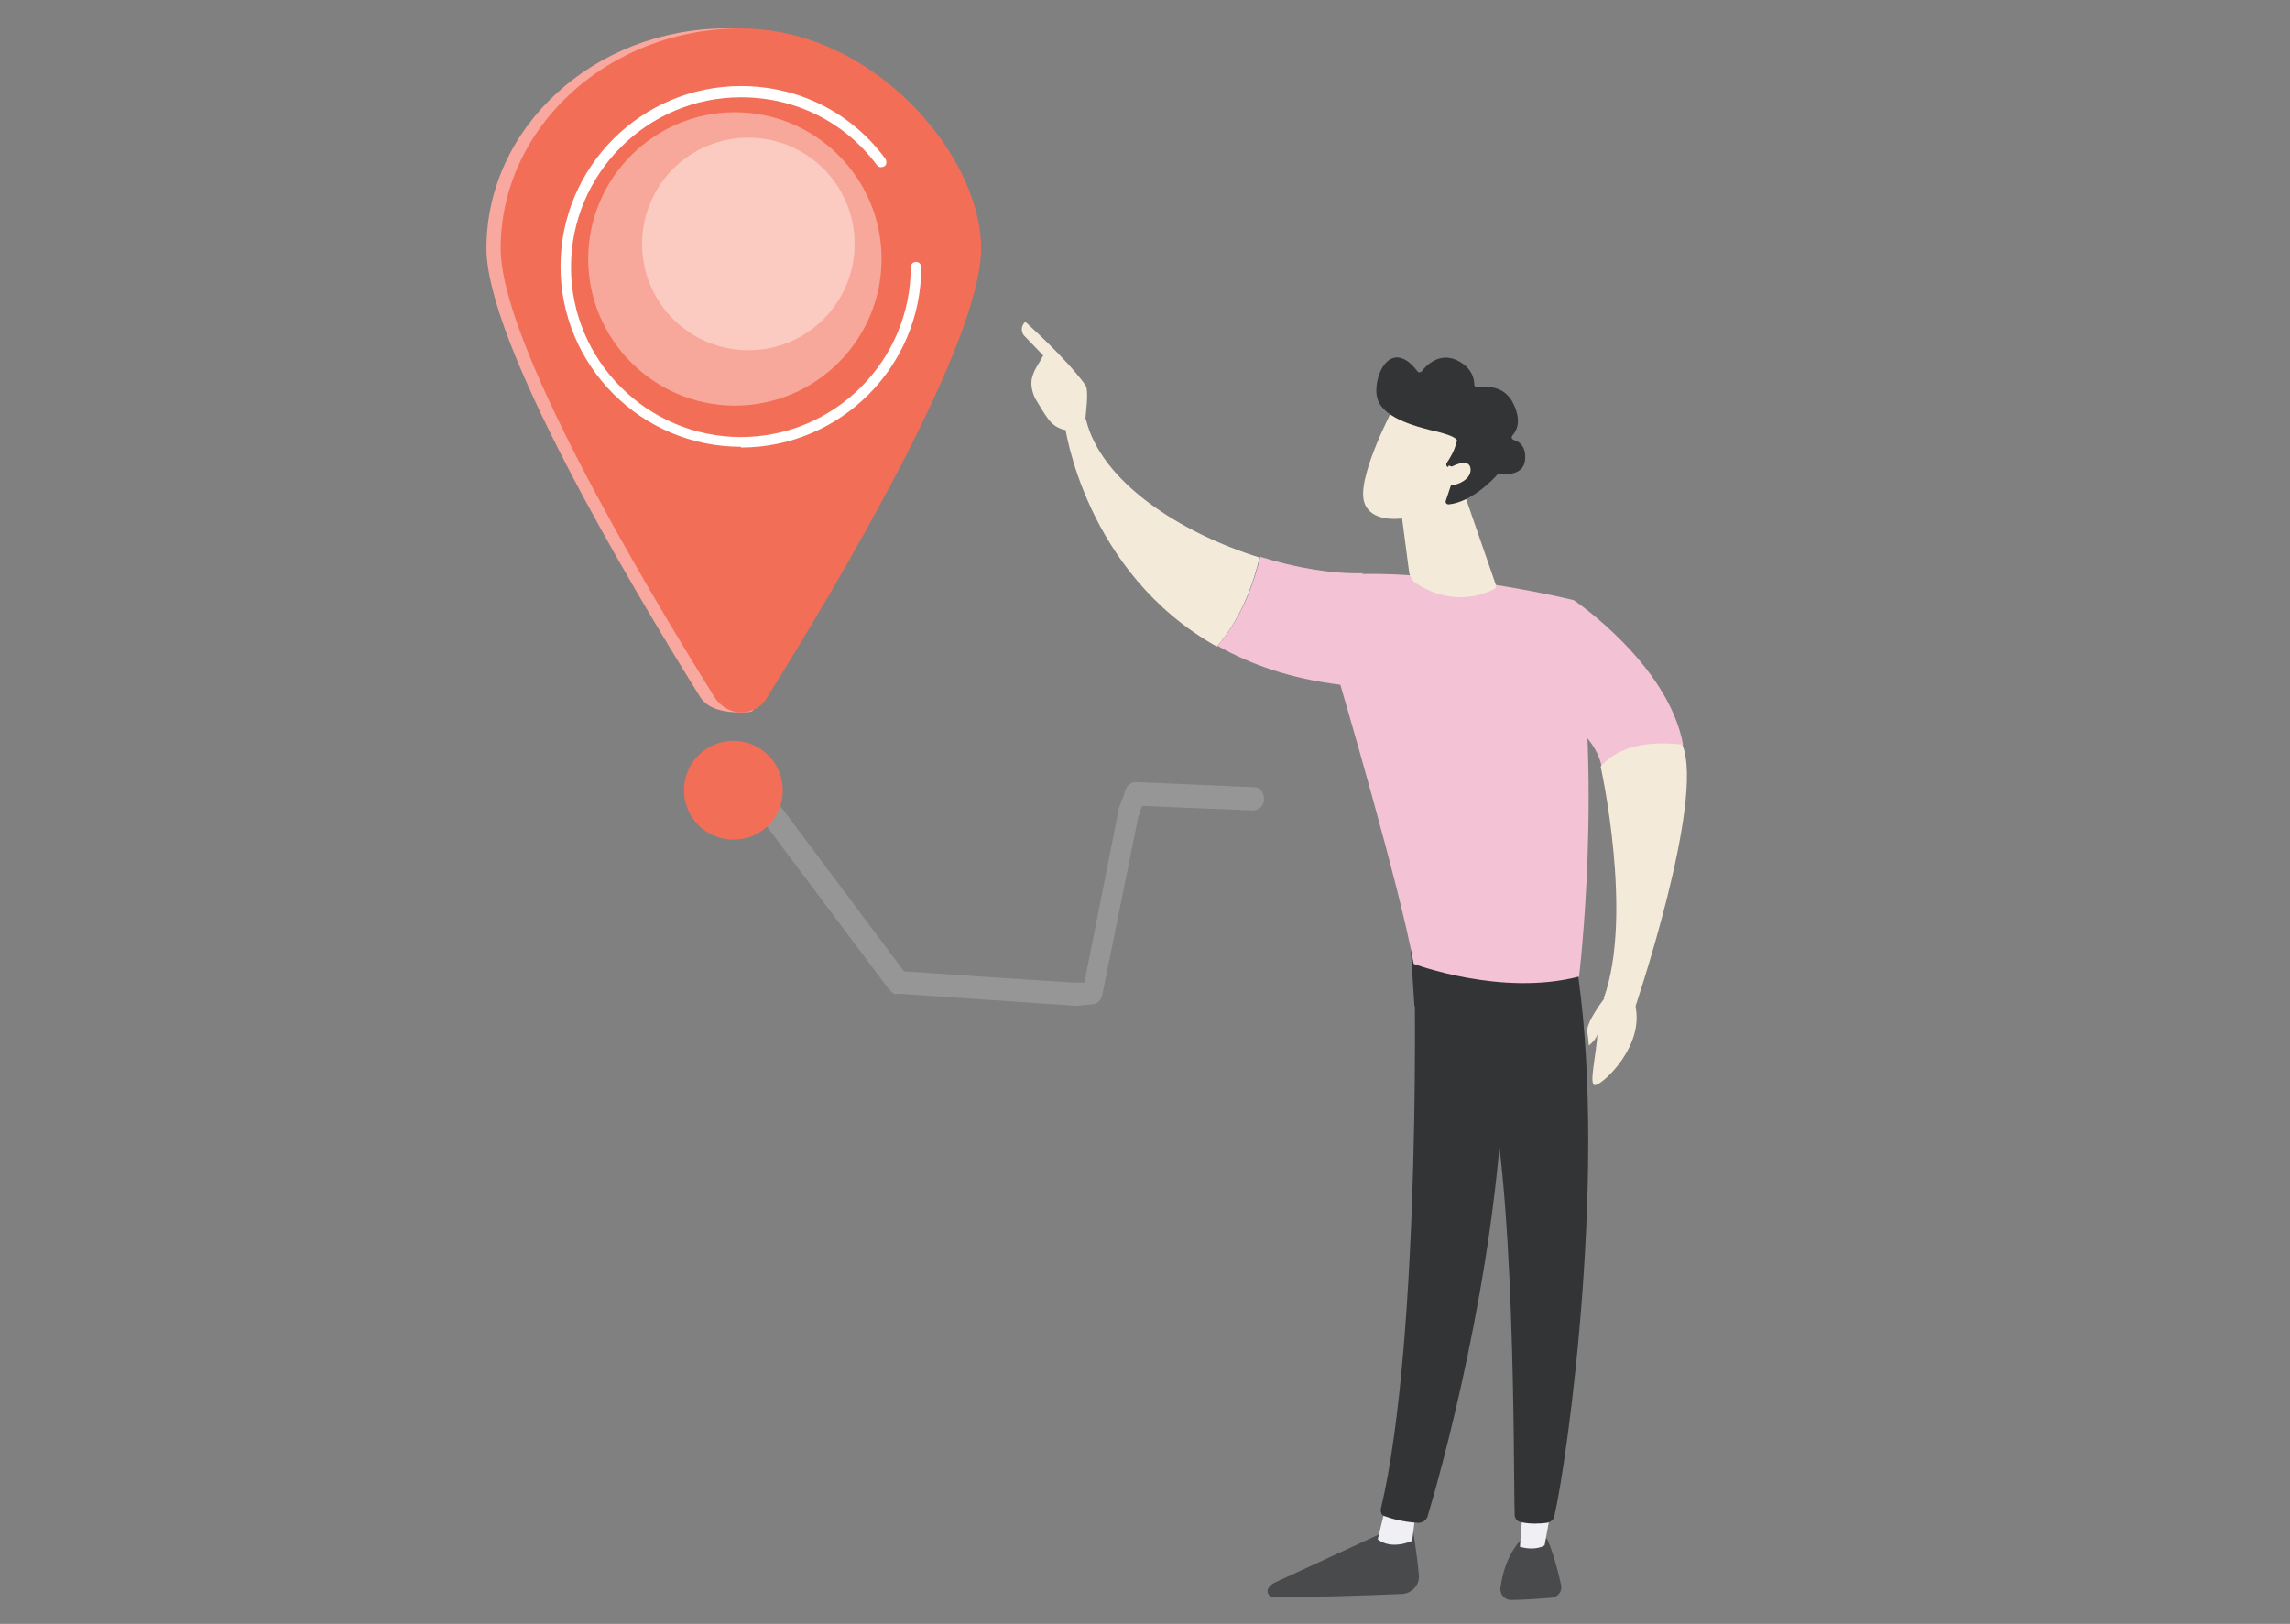 <?xml version="1.0" encoding="UTF-8"?>
<svg xmlns="http://www.w3.org/2000/svg" version="1.1" xmlns:xlink="http://www.w3.org/1999/xlink" viewBox="0 0 306 217">
  <rect x="0" y="0" width="306" height="217" fill="#808080" stroke="none"/>
  <defs>
    <style>
      .cls-1 {
        fill: #f36e57;
      }

      .cls-2 {
        fill: #f4eada;
      }

      .cls-3 {
        fill: url(#linear-gradient-2);
      }

      .cls-4 {
        fill: #f8a89f;
      }

      .cls-5 {
        opacity: .4;
      }

      .cls-5, .cls-6 {
        fill: #fff;
      }

      .cls-7 {
        fill: none;
      }

      .cls-8 {
        fill: #f3c2d4;
      }

      .cls-9 {
        fill: #969696;
      }

      .cls-10 {
        fill: #333435;
      }

      .cls-11 {
        fill: url(#linear-gradient);
      }

      .cls-12 {
        fill: #494a4c;
      }
    </style>
    <linearGradient id="linear-gradient" x1="256" y1="197.3" x2="256" y2="199.4" gradientTransform="translate(442.7) rotate(-180) scale(1 -1)" gradientUnits="userSpaceOnUse">
      <stop offset="0" stop-color="#fff"/>
      <stop offset="1" stop-color="#f0eff3"/>
    </linearGradient>
    <linearGradient id="linear-gradient-2" x1="236.2" y1="196.4" x2="237.2" y2="201.2" xlink:href="#linear-gradient"/>
  </defs>
  <!-- Generator: Adobe Illustrator 28.7.1, SVG Export Plug-In . SVG Version: 1.2.0 Build 142)  -->
  <g>
    <g id="Layer_1">
      <path class="cls-9" d="M119.7,132.8c.1,0,.3,0,.5,0l23.5,1.6c0,0,.1,0,.2,0l2.1-.2c.6,0,1.2-.6,1.3-1.3l4.8-23.7.5-1.5,14.8.6c.8,0,1.5-.6,1.5-1.5,0-.9-.5-1.6-1.2-1.6l-15.9-.7c-.6,0-1.2.4-1.4,1.1l-1,2.7c0,0,0,.2,0,.3l-4.5,22.7h-.9c0,.1-23.2-1.5-23.2-1.5l-19.3-25.8c-.5-.6-1.4-.7-2,0-.6.6-.7,1.6-.2,2.2l19.4,25.9c.3.4.7.7,1.1.8Z"/>
      <path class="cls-7" d="M44.2,236.3c-3.1,0-5.7-2.5-6.4-6L14.8,100.6c-.4-2,0-4,1-5.7,1-1.6,2.4-2.6,4.1-2.9,0,0,.1,0,.2,0l82.6-11.5c.3,0,.6,0,.9,0,3.2,0,5.8,2.6,6.4,6.2l19.5,127.7c.3,2,0,3.9-1.1,5.5-1,1.6-2.4,2.6-4.1,2.9l-79.1,13.4c-.4,0-.7,0-1,0Z"/>
      <path class="cls-1" d="M91.4,105.6c0,3.6,2.9,6.6,6.6,6.6s6.6-2.9,6.6-6.6c0-3.6-2.9-6.6-6.6-6.6-3.6,0-6.6,2.9-6.6,6.6Z"/>
      <path class="cls-4" d="M65,33.2c0,12.5,18.8,44.3,28.6,60,.8,1.2,2.4,2,5.4,2s.9-.7,1.6-2c9.8-15.7,28.6-47.5,28.6-60S114.8,3.8,97.1,3.8s-32.1,13.2-32.1,29.4Z"/>
      <path class="cls-1" d="M66.9,33.2c0,12.5,18.8,44.3,28.6,60,.8,1.2,2.1,2,3.5,2,1.4,0,2.8-.7,3.5-2,9.8-15.7,28.6-47.5,28.6-60S116.7,3.8,99,3.8c-17.7,0-32.1,13.2-32.1,29.4Z"/>
      <path class="cls-5" d="M78.6,34.6c0,10.8,8.8,19.6,19.6,19.6s19.6-8.8,19.6-19.6c0-10.8-8.8-19.6-19.6-19.6-10.8,0-19.6,8.8-19.6,19.6Z"/>
      <path class="cls-5" d="M85.8,32.6c0,7.9,6.4,14.2,14.2,14.2,7.9,0,14.2-6.4,14.2-14.2,0-7.9-6.4-14.2-14.2-14.2-7.9,0-14.2,6.4-14.2,14.2Z"/>
      <path class="cls-6" d="M99,59.7c-13.3,0-24.1-10.8-24.1-24.1,0-13.3,10.8-24.1,24.1-24.1,7.7,0,14.7,3.5,19.3,9.7.2.3.2.8-.1,1-.3.2-.8.2-1-.1-4.3-5.8-10.9-9.1-18.2-9.1-12.5,0-22.7,10.2-22.7,22.7s10.2,22.7,22.7,22.7c12.5,0,22.7-10.2,22.7-22.7,0-.4.3-.7.7-.7s.7.3.7.7c0,13.3-10.8,24.1-24.1,24.1Z"/>
      <g>
        <path class="cls-2" d="M142.6,57.3c-.1.4,1.5,1.1,2.4-.7,0-.9.6-4.5,0-5.2-2.7-3.7-8-8.4-8-8.4-.9.9-.2,1.8-.2,1.8l2.6,2.7c-.5,1-1.2,1.8-1.5,3-.2.9,0,1.8.4,2.7.5.8,1.1,1.9,1.7,2.7,1.1,1.6,2.7,1.6,2.7,1.6Z"/>
        <path class="cls-2" d="M140.6,49.1l2.3,2,.7,2-2.1,2.3s-.7-3.9-1.2-4.8c-.5-.9-.3-1.3.2-1.5Z"/>
      </g>
      <path class="cls-12" d="M188.7,203.8s.6,3.4.9,6.7c.1,1.3-.9,2.4-2.2,2.5-4.4.2-13.9.5-17.3.4-.5,0-.8-.5-.7-1,.2-.4.5-.7.9-.9l15.6-7.2,2.8-.4Z"/>
      <path class="cls-11" d="M189.2,201.9l-.5,4s-2.7,1.3-4.6-.2l1.1-4.5,4,.6Z"/>
      <path class="cls-10" d="M188.9,126.4c.2,1,1.1,52.3-4.4,75.3,0,.4.1.8.5.9.8.3,2.5.8,4.5.9.6,0,1.2-.4,1.3-1,1.6-5.3,9.1-32,10.1-57.6,1.1-28.5,0-1,0-1l-.6-17.6h-11.3Z"/>
      <path class="cls-12" d="M206.7,205.6s.9,1.7,1.9,6.2c.2.8-.4,1.6-1.2,1.7-1.5.1-3.7.3-5.5.3-.8,0-1.5-.7-1.4-1.6.2-1.6.8-4.3,2.7-6.4l3.5-.2Z"/>
      <path class="cls-3" d="M207.5,200.4l-1.1,6.1s-1.1.8-3.3.2l.5-6.5,3.9.2Z"/>
      <path class="cls-10" d="M210.5,127.9c4.5,27.1-1,66.9-2.8,74.7-.1.5-.5.8-1,.9-.8.1-2.2.2-3.5-.1-.5-.1-.8-.5-.8-1-.2-6.3.2-45-4-60.3-.2-.8-.7-1.5-1.3-1.9l-8.1-5.8-.6-9.3,22.2,2.8Z"/>
      <path class="cls-8" d="M182,76.7c13.4-.2,28.3,3.5,28.3,3.5,4,23.4.7,50.3.7,50.3-10.4,2.7-22.1-1.7-22.1-1.7-1.7-9.8-9.8-37.3-9.8-37.3-6.6-.8-12-2.7-16.4-5.2,3.4-3.9,5-8.9,5.7-11.9,4.8,1.5,9.6,2.3,13.7,2.2Z"/>
      <path class="cls-2" d="M142.3,56.9c1.3-1.6,2.8-.9,2.8-.9,2,8.4,12.6,15.2,23.2,18.5-.7,3-2.3,8-5.7,11.9-17.7-9.9-20.3-29.5-20.3-29.5Z"/>
      <path class="cls-8" d="M205.1,93.2l5.2-13s12.6,8.5,14.6,19.3c-2.4.2-6.7.8-10.9,2.9-.9-5.1-8.9-9.3-8.9-9.3Z"/>
      <path class="cls-2" d="M195.6,65.8l4.3,12.4c0,.2,0,.4-.2.5-1.2.6-5.4,2.5-10.4-.7-.5-.3-.9-.9-1-1.5l-1.4-10.7h8.7Z"/>
      <path class="cls-2" d="M186.3,54.3s-4.7,8.8-4.1,12.4c.6,3.6,6.4,3.3,11.5.4l3.6-9.5-11-3.3Z"/>
      <path class="cls-10" d="M193.5,62.4c-.2,0-.3-.3-.2-.5.4-.6,1.1-1.7,1.3-2.8,0,0,.8-.5-2.1-1.3-3-.7-7.5-1.8-8.4-4.4-.9-2.5,1.5-8.7,5.3-3.8.1.2.4.2.6,0,.6-.8,2.3-2.5,4.6-1.5,2.1,1,2.4,2.5,2.4,3.3,0,.2.2.4.4.4,1.1-.2,3.7-.4,4.9,2.3,1,2.2.4,3.4-.2,4.1-.2.2-.1.5.2.6.7.2,1.6.8,1.5,2.5-.1,2.3-2.7,2.1-3.4,2-.1,0-.2,0-.3.1-.6.7-3.5,3.7-6.5,4-.3,0-.5-.2-.4-.5l1.3-3.9c0-.2,0-.4-.2-.5l-.7-.3Z"/>
      <path class="cls-2" d="M192.9,63s3.3-2.3,3.6-.4c.2,1.9-3,2.8-4.6,2.1l1-1.7Z"/>
      <path class="cls-2" d="M213.9,102.5s4.4,19.8.4,30.9c4.9,2.3,4,1.8,4,1.8,0,0,9.6-28.2,6.5-35.7-6.1-.7-9.2,1-10.9,2.9Z"/>
      <path class="cls-2" d="M214.4,133.4s-2.5,3.2-2.3,4.5c.2,1.3.2,1.8.2,1.8,0,0,1.3-.9,1.2-2-.2,3.5-1.3,7.5-.3,7.3,1.1-.2,6.6-5.3,5.3-10.7-2.8-2-3.6-1.8-4.2-1Z"/>
    </g>
  </g>
</svg>